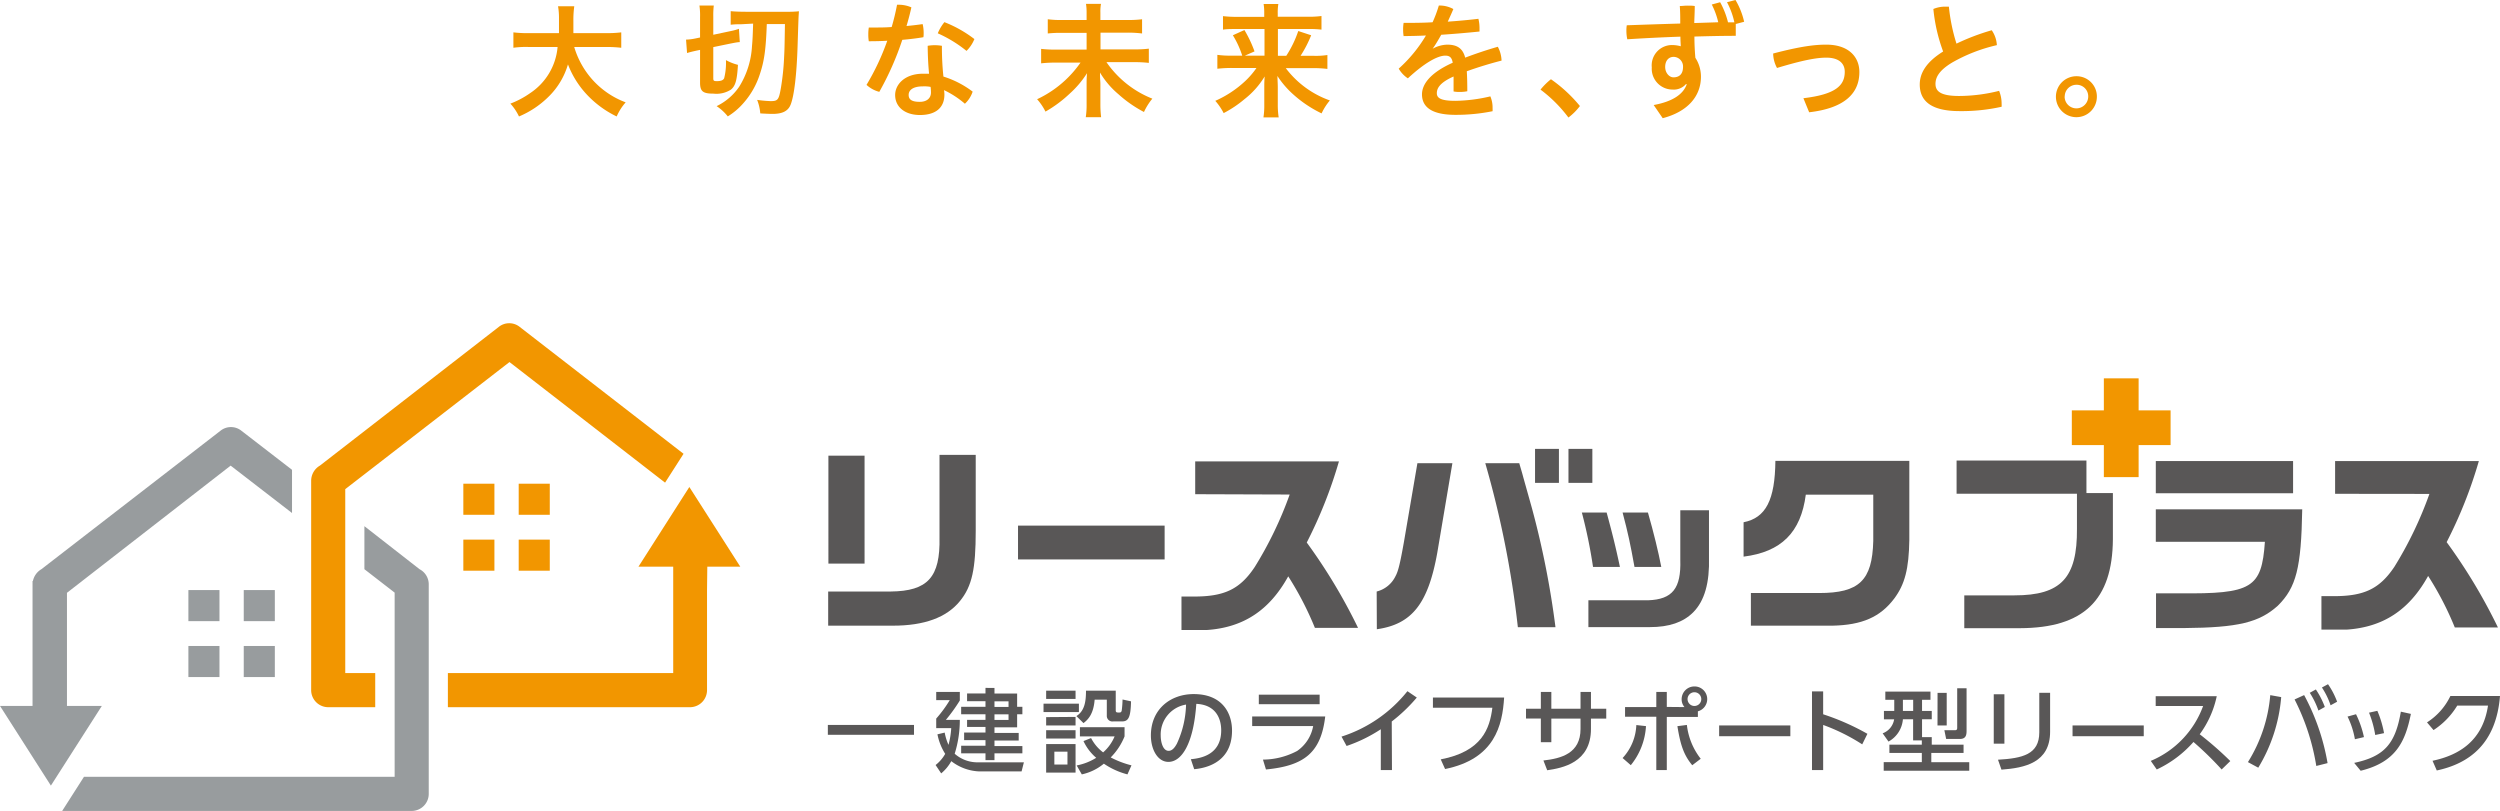 <svg xmlns="http://www.w3.org/2000/svg" viewBox="0 0 448 145.31"><defs><style>.cls-1{fill:#f29600;}.cls-2{fill:#595757;}.cls-3{fill:#989c9e;}</style></defs><g id="レイヤー_2" data-name="レイヤー 2"><g id="レイヤー_1-2" data-name="レイヤー 1"><path class="cls-1" d="M102.9,8.42a15.28,15.28,0,0,0,3.15,5.73,15.09,15.09,0,0,0,6.07,4.19,9.62,9.62,0,0,0-1.61,2.53,18,18,0,0,1-5.42-4,16.57,16.57,0,0,1-3.31-5.33,13.35,13.35,0,0,1-3.59,5.9A16.63,16.63,0,0,1,93,20.87a9.17,9.17,0,0,0-1.54-2.3A16,16,0,0,0,95,16.69a11.05,11.05,0,0,0,4.92-8.27H94.74A16.25,16.25,0,0,0,92,8.56V5.8a20.7,20.7,0,0,0,2.77.14h5.4c0-1.1,0-1.46,0-2.63A12,12,0,0,0,100,1.12h2.91a17.49,17.49,0,0,0-.16,2.6c0,.89,0,1.41,0,2.22h5.82a21.83,21.83,0,0,0,2.76-.14V8.56a23.22,23.22,0,0,0-2.74-.14Z"/><path class="cls-1" d="M124.82,9.07c-.71.16-1.1.25-1.7.43l-.18-2.4a9.1,9.1,0,0,0,1.64-.2l.87-.18V3.09a12.55,12.55,0,0,0-.11-2.1h2.57a14.69,14.69,0,0,0-.09,1.94v3.3l3.07-.65a11.8,11.8,0,0,0,1.53-.41l.15,2.38c-.42,0-1,.13-1.59.24l-3.16.65V14c0,.47.09.54.65.54.74,0,1.12-.16,1.3-.52a11.4,11.4,0,0,0,.32-3.25,8.84,8.84,0,0,0,2.15.85c-.16,2.78-.45,3.77-1.26,4.44a4.82,4.82,0,0,1-3.13.72c-1.91,0-2.4-.41-2.4-2V8.94Zm7.93-4.72a14,14,0,0,0-1.81.08V2c.65.07,1.65.11,2.84.11h7.15a19.47,19.47,0,0,0,2.24-.09c-.09,1.19-.09,1.48-.25,6.43s-.61,8.71-1.23,10.28c-.45,1.16-1.46,1.68-3.25,1.68-.52,0-1.59-.05-2.2-.09a8.27,8.27,0,0,0-.56-2.42,22.54,22.54,0,0,0,2.4.22c1.3,0,1.48-.22,1.84-2.26a44.61,44.61,0,0,0,.58-5.35c.09-1.79.09-1.79.16-6.2h-3.25c-.16,4.52-.45,6.63-1.25,9a14.46,14.46,0,0,1-2.87,5.09,12.12,12.12,0,0,1-2.87,2.46,8.64,8.64,0,0,0-2-1.84,10.29,10.29,0,0,0,4.05-3.49,15.33,15.33,0,0,0,2.29-7.3c.11-1.19.13-1.86.2-4Z"/><path class="cls-1" d="M160.75.85a2.11,2.11,0,0,1,.36,0,5.61,5.61,0,0,1,2.21.47c-.24,1.1-.54,2.22-.87,3.34,1-.09,2-.21,2.89-.34a6.84,6.84,0,0,1,.18,1.57c0,.27,0,.54-.05.78-1.18.2-2.48.36-3.78.47a52.34,52.34,0,0,1-4.12,9.32,5.38,5.38,0,0,1-2.29-1.25A43,43,0,0,0,159,7.3c-1.14.07-2.26.09-3.31.09a6.68,6.68,0,0,1-.09-1.21,7.36,7.36,0,0,1,.09-1.25h.94c1,0,2.08,0,3.16-.09A40.61,40.61,0,0,0,160.75.85ZM174.3,16.42a5.18,5.18,0,0,1-1.39,2.17,16.64,16.64,0,0,0-3.74-2.44,5.77,5.77,0,0,1,.07.78c0,2.44-1.64,3.68-4.39,3.68-2.6,0-4.44-1.37-4.44-3.59,0-1.83,1.66-3.81,5-3.81.36,0,.72,0,1.08,0-.14-1.43-.23-3-.25-5a7.36,7.36,0,0,1,1.25-.11,7.86,7.86,0,0,1,1.3.11,50.78,50.78,0,0,0,.27,5.51A17.08,17.08,0,0,1,174.3,16.42Zm-8.94-.94c-1.81,0-2.53.71-2.53,1.52s.51,1.25,2,1.25c1.21,0,2-.62,2-1.68a7.21,7.21,0,0,0-.07-1A6.15,6.15,0,0,0,165.36,15.48ZM174.61,7a6.24,6.24,0,0,1-1.41,2.12,23.08,23.08,0,0,0-5.15-3.15,7.85,7.85,0,0,1,1.19-2A21.84,21.84,0,0,1,174.61,7Z"/><path class="cls-1" d="M202,3.58a18.44,18.44,0,0,0,2.66-.13V6A20.06,20.06,0,0,0,202,5.85h-4.79v3h6a19.9,19.9,0,0,0,2.66-.13v2.55a21.47,21.47,0,0,0-2.66-.13h-4.93a18.06,18.06,0,0,0,8.22,6.54A10.8,10.8,0,0,0,205,20.07a22,22,0,0,1-4.57-3.18A15.26,15.26,0,0,1,197.12,13c0,1.25.07,1.61.07,2v3.62a19.41,19.41,0,0,0,.13,2.38h-2.75a14.32,14.32,0,0,0,.15-2.35V15.12c0-.72,0-1,.07-2a17.35,17.35,0,0,1-3.09,3.65A22.54,22.54,0,0,1,187.35,20a10.2,10.2,0,0,0-1.5-2.22,19.55,19.55,0,0,0,5.07-3.43,19.63,19.63,0,0,0,2.71-3.13h-4.46a22.33,22.33,0,0,0-2.6.13V8.76a21,21,0,0,0,2.6.13h5.55v-3H190.4a21.1,21.1,0,0,0-2.64.11V3.45a16.57,16.57,0,0,0,2.62.13h4.34V2.26a10,10,0,0,0-.11-1.57h2.69a7.39,7.39,0,0,0-.11,1.57V3.58Z"/><path class="cls-1" d="M220.75,12.18a22.28,22.28,0,0,0-2.6.14V9.83a16.33,16.33,0,0,0,2.58.14h1.88a16.78,16.78,0,0,0-1.68-3.65L223,5.38a21.87,21.87,0,0,1,1.81,3.83l-1.72.76h3.51V5.2h-5c-1,0-1.68,0-2.44.11V2.89a20.53,20.53,0,0,0,2.55.13h4.84V2.4a9.81,9.81,0,0,0-.11-1.68h2.64a9.3,9.3,0,0,0-.11,1.7V3h5.24a17.58,17.58,0,0,0,2.6-.13V5.31a17.71,17.71,0,0,0-2.46-.11H229V10h1.5a19.65,19.65,0,0,0,2.15-4.44l2.31.76a21.21,21.21,0,0,1-1.9,3.68h2.28a13.56,13.56,0,0,0,2.53-.14v2.49a20.61,20.61,0,0,0-2.62-.14h-4.84A17,17,0,0,0,238.31,18a10.2,10.2,0,0,0-1.48,2.32,21.5,21.5,0,0,1-5-3.33,16.35,16.35,0,0,1-2.92-3.38c.05,1.18.07,1.63.07,2.08v3.11a14.31,14.31,0,0,0,.16,2.24h-2.73a13.61,13.61,0,0,0,.15-2.24V15.7c0-.67,0-1.1.07-2A15.05,15.05,0,0,1,223,17.78a20.3,20.3,0,0,1-3.72,2.49,10.65,10.65,0,0,0-1.5-2.2,19.08,19.08,0,0,0,5.38-3.56,14.54,14.54,0,0,0,2-2.33Z"/><path class="cls-1" d="M256.72,8.74A5.66,5.66,0,0,1,259.34,8c1.83,0,2.8.71,3.22,2.33,1.95-.74,4-1.42,5.85-1.95a5.72,5.72,0,0,1,.67,2.48c-1.84.47-4.1,1.14-6.23,1.91.07,1.12.09,2.28.09,3.58a6.75,6.75,0,0,1-1.36.13,5.57,5.57,0,0,1-1.1-.09c0-1.05,0-1.88,0-2.68-2.51,1.12-3,2.13-3,3s.74,1.36,3.32,1.36a28.73,28.73,0,0,0,6.27-.8,5.14,5.14,0,0,1,.4,2.1,5.24,5.24,0,0,1,0,.56,33,33,0,0,1-6.65.65c-4.1,0-6-1.3-6-3.67,0-1.77,1.43-3.85,5.51-5.67-.16-.91-.52-1.27-1.33-1.27-1.34,0-3.65,1.23-6.71,4.07a5.26,5.26,0,0,1-1.64-1.74,25.24,25.24,0,0,0,4.88-5.94c-1.39.07-2.71.09-4,.11a6.56,6.56,0,0,1-.09-1.18,6.46,6.46,0,0,1,.09-1.19c1.68,0,3.42,0,5.19-.11a22.9,22.9,0,0,0,1.12-3h.14a5.12,5.12,0,0,1,2.46.63c-.31.76-.67,1.52-1,2.26,1.84-.13,3.67-.29,5.49-.51a7,7,0,0,1,.2,1.7c0,.18,0,.38,0,.58-2.24.23-4.57.43-6.86.58-.51.9-1,1.75-1.52,2.47Z"/><path class="cls-1" d="M277.93,14.2A25.69,25.69,0,0,1,283.12,19a10.31,10.31,0,0,1-2.06,2.06,24.52,24.52,0,0,0-5-5A11.94,11.94,0,0,1,277.93,14.2Z"/><path class="cls-1" d="M302.14,15.05a2.89,2.89,0,0,1-2.42,1A3.73,3.73,0,0,1,296,12.07a3.64,3.64,0,0,1,3.65-4,6,6,0,0,1,1.54.22c0-.38-.06-1-.06-1.72-3.21.11-6.39.27-9.52.47a7.27,7.27,0,0,1-.16-1.57,5.53,5.53,0,0,1,.07-.94c3.16-.11,6.36-.22,9.58-.31,0-1.06,0-2.09-.08-3.14.42,0,.87-.07,1.34-.07s.92,0,1.34.07c0,1-.06,2-.09,3.05l4.3-.14A13.74,13.74,0,0,0,306.75.81l1.5-.41A14.77,14.77,0,0,1,309.66,4l1.14,0A14,14,0,0,0,309.48.4L311,0a13.36,13.36,0,0,1,1.55,3.9l-1.5.4c0,.31,0,.65,0,1s0,.76,0,1.12c-2.44,0-4.93.06-7.41.13,0,1.28.06,2.53.17,3.81a6.2,6.2,0,0,1,1,3.38c0,3.56-2.44,6.29-6.85,7.44l-1.62-2.36c3.39-.62,5.29-1.92,5.92-3.71Zm-2.26-1.19c1.16,0,1.72-.71,1.72-1.88a1.72,1.72,0,0,0-1.68-1.79c-.94,0-1.52.74-1.52,1.81S299.14,13.86,299.88,13.86Z"/><path class="cls-1" d="M323.17,17.6c5.82-.69,7.41-2.3,7.41-4.74,0-1.46-1-2.53-3.31-2.53-1.77,0-4.26.47-8.83,1.85a5.61,5.61,0,0,1-.69-2.59C322.7,8.29,325.23,8,327.27,8c4.05,0,5.93,2.24,5.93,4.91,0,3.89-2.75,6.49-9,7.21Z"/><path class="cls-1" d="M356.92,5.42a5.24,5.24,0,0,1,.92,2.67,29.24,29.24,0,0,0-8,3.11c-2.35,1.41-3,2.66-3,3.83,0,1.34.94,2.17,4.23,2.17a29.75,29.75,0,0,0,7.17-.92,6,6,0,0,1,.45,2.31,4.87,4.87,0,0,1,0,.54,32.87,32.87,0,0,1-7.53.78c-5.1,0-7.14-1.81-7.14-4.77,0-2,1.12-4,4.19-5.91a30.14,30.14,0,0,1-1.75-7.62,5.46,5.46,0,0,1,2.15-.42c.2,0,.42,0,.63,0a32.6,32.6,0,0,0,1.36,6.63A39.89,39.89,0,0,1,356.92,5.42Z"/><path class="cls-1" d="M375.76,17.29a3.67,3.67,0,1,1-3.66-3.63A3.63,3.63,0,0,1,375.76,17.29Zm-5.78,0a2.11,2.11,0,0,0,2.12,2.13,2.13,2.13,0,0,0,2.11-2.13,2.07,2.07,0,0,0-2.11-2.1A2.1,2.1,0,0,0,370,17.29Z"/><path class="cls-2" d="M159.6,106c6.66-.07,8.91-2.56,8.76-9.69V81.51h6.49V95.12c0,6.77-.64,9.91-2.82,12.58q-3.57,4.42-12,4.42H148.41V106ZM148.45,81.65h6.48V101h-6.48Z"/><path class="cls-2" d="M208.7,94.19v6.06H182.43V94.19Z"/><path class="cls-2" d="M214.18,88.56V82.68h25.76a81.23,81.23,0,0,1-5.77,14.54,99.12,99.12,0,0,1,9.19,15.29h-7.73a56.73,56.73,0,0,0-4.78-9.23c-3.38,6.13-8.08,9.19-14.64,9.62h-4.49v-6H214c5.42,0,8.2-1.32,10.84-5.28a67.62,67.62,0,0,0,6.27-13Z"/><path class="cls-2" d="M246.7,106a5.13,5.13,0,0,0,3.39-2.78c.46-.82.82-2.28,1.5-6.13L254,83h6.27l-2.7,16c-1.64,9.2-4.56,12.87-10.84,13.76Z"/><path class="cls-2" d="M272.25,83c.25.89.5,1.67.71,2.49l1.57,5.6a157.49,157.49,0,0,1,4.21,21.3H272A175.77,175.77,0,0,0,266.16,83Z"/><rect class="cls-2" x="275.08" y="80.44" width="4.28" height="6.09"/><rect class="cls-2" x="281.07" y="80.44" width="4.28" height="6.09"/><path class="cls-2" d="M297.7,101.59c-.51-2.67-1.38-6.23-2.39-9.74h-4.54c1,3.79,1.37,5.56,2.13,9.74Z"/><path class="cls-2" d="M306.25,99.84v-8.4h-5.14v8.89c.16,5.12-1.4,7.08-5.76,7.24H284.64v4.81h11c3.48,0,6-.87,7.78-2.65C305.46,107.67,306.38,104.44,306.25,99.84Z"/><path class="cls-2" d="M290.29,101.59c-.78-3.65-1.32-5.84-2.38-9.74h-4.44a89.73,89.73,0,0,1,2,9.74Z"/><path class="cls-2" d="M312.45,93.59c4-.79,5.63-4,5.7-11h24V96.76c-.08,5.16-.79,7.94-2.71,10.51-2.5,3.31-5.77,4.74-11.05,4.85H313.76v-5.85H326c7.16,0,9.51-2.24,9.69-9.33v-8.3H323.6c-.89,6.77-4.38,10.26-11.15,11.11Z"/><path class="cls-2" d="M350.62,82.53h23.27v5.83l4.74,0v8.28c-.08,10.9-5.24,15.89-16.64,15.93H352v-5.88h9c8.34,0,11.26-3.14,11.19-11.94V88.48H350.62Z"/><path class="cls-2" d="M412.56,91.27c-.18,10.51-1.07,14-4.38,17.28-3.35,3-7.09,3.92-16.82,4h-5v-6.23h4.18c13,.14,14.76-.93,15.33-9.23H386.32V91.27Z"/><rect class="cls-2" x="386.32" y="82.62" width="24.6" height="5.77"/><path class="cls-2" d="M418.45,88.49V82.62h25.76a80.66,80.66,0,0,1-5.77,14.53,99.12,99.12,0,0,1,9.19,15.29H439.9a56,56,0,0,0-4.78-9.23c-3.38,6.13-8.08,9.19-14.64,9.62H416v-6h2.25c5.41,0,8.19-1.32,10.83-5.27a68,68,0,0,0,6.27-13.05Z"/><polygon class="cls-1" points="388.97 73.54 383.24 73.54 383.24 67.8 377.01 67.8 377.01 73.54 371.27 73.54 371.27 79.76 377.01 79.76 377.01 85.5 383.24 85.5 383.24 79.76 388.97 79.76 388.97 73.54"/><path class="cls-3" d="M75.18,102,65.3,94.29V102l5.42,4.2v33H15.05l-3.91,6.12H73.77a3.06,3.06,0,0,0,3.06-3.06V104.67A3.05,3.05,0,0,0,75.18,102Z"/><rect class="cls-3" x="33.76" y="105.74" width="5.57" height="5.57"/><rect class="cls-3" x="43.68" y="105.74" width="5.57" height="5.57"/><rect class="cls-3" x="33.76" y="115.76" width="5.57" height="5.57"/><rect class="cls-3" x="43.68" y="115.76" width="5.57" height="5.57"/><path class="cls-3" d="M12,126.5v-4.14h0V106.23L41.33,83.44l11,8.49V84.19l-9.07-7a3,3,0,0,0-3.75,0L7.42,102a3.21,3.21,0,0,0-1.52,2.11H5.83V126.5H0l9.12,14.28,9.13-14.28Z"/><rect class="cls-1" x="83.03" y="86.68" width="5.57" height="5.57"/><rect class="cls-1" x="92.95" y="86.68" width="5.57" height="5.57"/><rect class="cls-1" x="83.03" y="96.7" width="5.57" height="5.57"/><rect class="cls-1" x="92.95" y="96.7" width="5.57" height="5.57"/><path class="cls-1" d="M61.87,104.94h0V87.65L65.3,85h0l26-20.12,27.88,21.61,3.31-5.17L93.13,58.58a3,3,0,0,0-3.75,0L60.2,81.21h0l-2.86,2.22a3.16,3.16,0,0,0-1.58,2.73v37.51a3.06,3.06,0,0,0,3.05,3.06h8.43v-6.12H61.87Z"/><path class="cls-1" d="M126.75,101.55h5.91l-9.13-14.28-9.12,14.28h6.23v19.06H80.26v6.12H123.7a3.06,3.06,0,0,0,3-3.06v-18h0Z"/><path class="cls-2" d="M148.35,129.91h15.44v1.77H148.35Z"/><path class="cls-2" d="M169.29,131.28a9.58,9.58,0,0,0,.68,2.2,14.62,14.62,0,0,0,.49-3h-2.69v-1.71a22.57,22.57,0,0,0,2.43-3.31h-2.43V124H172v1.53A30.17,30.17,0,0,1,169.5,129H172a20.17,20.17,0,0,1-.92,6.07,6.15,6.15,0,0,0,4.14,1.54h8.26l-.41,1.62h-7.73a8.73,8.73,0,0,1-4.87-1.83,7.59,7.59,0,0,1-1.81,2.19l-1-1.5a6.73,6.73,0,0,0,1.72-2,10.15,10.15,0,0,1-1.39-3.5Zm8.92-8v1h4.06v2.38h.94V128h-.94v2.34h-4.06v1h4.34v1.36h-4.34v1h5V135h-5v1.21H176.6V135h-4.36v-1.37h4.36v-1h-3.83v-1.36h3.83v-1h-3.3V129h3.3v-1h-4.36v-1.34h4.36v-1h-3.3v-1.39h3.3v-1Zm0,2.4v1h2.52v-1Zm0,2.33v1h2.52v-1Z"/><path class="cls-2" d="M193.34,126.1v1.5H187v-1.5Zm-.6-2.33v1.48h-5.27v-1.48Zm0,4.7V130h-5.27v-1.49Zm0,2.38v1.5h-5.27v-1.5Zm0,2.49v5.11h-5.27v-5.11Zm-1.45,1.36h-2.35V137h2.35Zm8.65-10.93v3.5c0,.18,0,.41.38.41h.33c.3,0,.35-.28.37-.4a17.18,17.18,0,0,0,.14-1.93l1.52.33c-.06,2.93-.48,3.6-1.63,3.6h-1.57a1,1,0,0,1-1.14-1.05v-2.85h-2.18c-.2,2.61-1.2,3.59-2,4.2l-1.27-1.26c1.44-.9,1.72-2.52,1.72-4.55Zm2.1,15a13.53,13.53,0,0,1-4.23-1.92,9.26,9.26,0,0,1-3.95,1.92l-.92-1.6a10.34,10.34,0,0,0,3.5-1.37,8.85,8.85,0,0,1-2.28-3l1.36-.54a7.63,7.63,0,0,0,2.16,2.57,7.81,7.81,0,0,0,2.06-2.87h-6.22v-1.65h8v1.65a11.35,11.35,0,0,1-2.48,3.77,16.58,16.58,0,0,0,3.72,1.42Z"/><path class="cls-2" d="M213.4,136.05c1.75-.16,5.44-.76,5.44-5.18,0-1.84-.76-4.56-4.46-4.74-.51,7.35-2.71,10.4-5,10.4-1.91,0-3.14-2.19-3.14-4.74,0-4.64,3.44-7.41,7.68-7.41,5.14,0,6.86,3.43,6.86,6.54,0,6.24-5.6,6.8-6.78,6.92ZM208,131.84c0,1,.34,2.71,1.42,2.71.62,0,1.09-.56,1.48-1.29a17.59,17.59,0,0,0,1.64-7A5.43,5.43,0,0,0,208,131.84Z"/><path class="cls-2" d="M237.48,128.39c-.76,6.49-3.76,8.84-10.62,9.5l-.54-1.77a13.19,13.19,0,0,0,6.13-1.55,6.91,6.91,0,0,0,2.87-4.46H224.39v-1.72Zm-1-3.9v1.7h-10.9v-1.7Z"/><path class="cls-2" d="M249.44,138h-2v-7.32a26.7,26.7,0,0,1-6.13,3l-.91-1.68a24.75,24.75,0,0,0,11.81-8.14l1.68,1.14a28.89,28.89,0,0,1-4.49,4.29Z"/><path class="cls-2" d="M269.54,125c-.31,5-1.67,11-10.58,12.81l-.78-1.73c7.41-1.41,8.79-5.55,9.25-9.25H256.78V125Z"/><path class="cls-2" d="M287.84,127v1.77H285.1v1.86c0,6.06-5.14,7-7.84,7.4l-.68-1.75c3.2-.36,6.65-1.27,6.65-5.65v-1.86H278V133h-1.88v-4.24h-2.66V127h2.66v-3H278v3h5.23v-3h1.87v3Z"/><path class="cls-2" d="M290.77,135.84a9.21,9.21,0,0,0,2.46-5.91l1.73.19a12.17,12.17,0,0,1-2.72,7Zm11.09-9.13a2.13,2.13,0,0,1-.51-1.42,2.29,2.29,0,0,1,2.28-2.28,2.27,2.27,0,0,1,.63,4.46v1h-5.57V138h-1.88v-9.56h-5.6v-1.73h5.6V124h1.88v2.68Zm.43,3.2a12,12,0,0,0,2.48,6.06l-1.52,1.16c-1.5-1.82-2.11-3.57-2.66-7Zm.12-4.62a1.23,1.23,0,0,0,1.22,1.22,1.23,1.23,0,1,0-1.22-1.22Z"/><path class="cls-2" d="M320.83,130v1.93H308.07V130Z"/><path class="cls-2" d="M333.71,133.39a34.65,34.65,0,0,0-7-3.48V138h-2V123.9h2V128a43.13,43.13,0,0,1,7.93,3.5Z"/><path class="cls-2" d="M344.39,132.68h-1.56v-3.79H341a5,5,0,0,1-2.58,4l-1.05-1.48a3.2,3.2,0,0,0,2.06-2.51h-1.83V127.4h1.85v-2h-1.6v-1.47h8.09v1.47h-1.51v2h1.74v1.49h-1.74v3.2h1.74v1.35h5.7v1.49h-5.78v1.65h6.8v1.54H337.56v-1.54h6.83v-1.65h-5.81v-1.49h5.81ZM341,125.4v2h1.84v-2Zm6.21-1.24h1.64V130H347.2Zm3.52-.82h1.68v7.51c0,.66,0,1.57-1.19,1.57h-2.47l-.32-1.57h1.94c.36,0,.36-.28.36-.45Z"/><path class="cls-2" d="M359.19,133.26h-1.91v-8.85h1.91Zm8.19-2.15c0,5.59-4.57,6.5-8.72,6.81l-.62-1.78c4.36-.25,7.4-.93,7.4-4.89v-7.1h1.94Z"/><path class="cls-2" d="M384.16,130v1.93H371.4V130Z"/><path class="cls-2" d="M397.24,124.76a17.61,17.61,0,0,1-3.05,6.82,61.58,61.58,0,0,1,5.48,4.8l-1.55,1.51a59.3,59.3,0,0,0-5.05-4.93,20.11,20.11,0,0,1-6.58,4.93l-1.07-1.54a16.93,16.93,0,0,0,9.38-9.84h-8.5v-1.75Z"/><path class="cls-2" d="M408.79,124.92a28.83,28.83,0,0,1-4.11,12.65l-1.85-1a26.85,26.85,0,0,0,4-12Zm6.29,12.34a40.3,40.3,0,0,0-3.89-11.92l1.71-.78a39.87,39.87,0,0,1,4.2,12.19ZM415,123.55a14.63,14.63,0,0,1,1.61,3.14l-1.15.64a14.45,14.45,0,0,0-1.55-3.18Zm2.18-.94a13.8,13.8,0,0,1,1.63,3.14l-1.17.64a13.65,13.65,0,0,0-1.55-3.19Z"/><path class="cls-2" d="M422,132.47a14.89,14.89,0,0,0-1.32-4.06l1.52-.42a17.63,17.63,0,0,1,1.42,4.1Zm-.13,4.24c5.35-1.14,7.38-3.37,8.36-9.18l1.8.4c-1,5-2.71,8.65-9,10.19Zm3.77-5a18.68,18.68,0,0,0-1.11-4l1.49-.33a18.29,18.29,0,0,1,1.2,4Z"/><path class="cls-2" d="M435.91,136.33c4.79-1,9-3.61,9.94-9.89h-5.51a13.64,13.64,0,0,1-4.25,4.39l-1.17-1.38a11.42,11.42,0,0,0,4.19-4.73H448c-.69,8.59-5.53,12.11-11.33,13.35Z"/></g></g></svg>